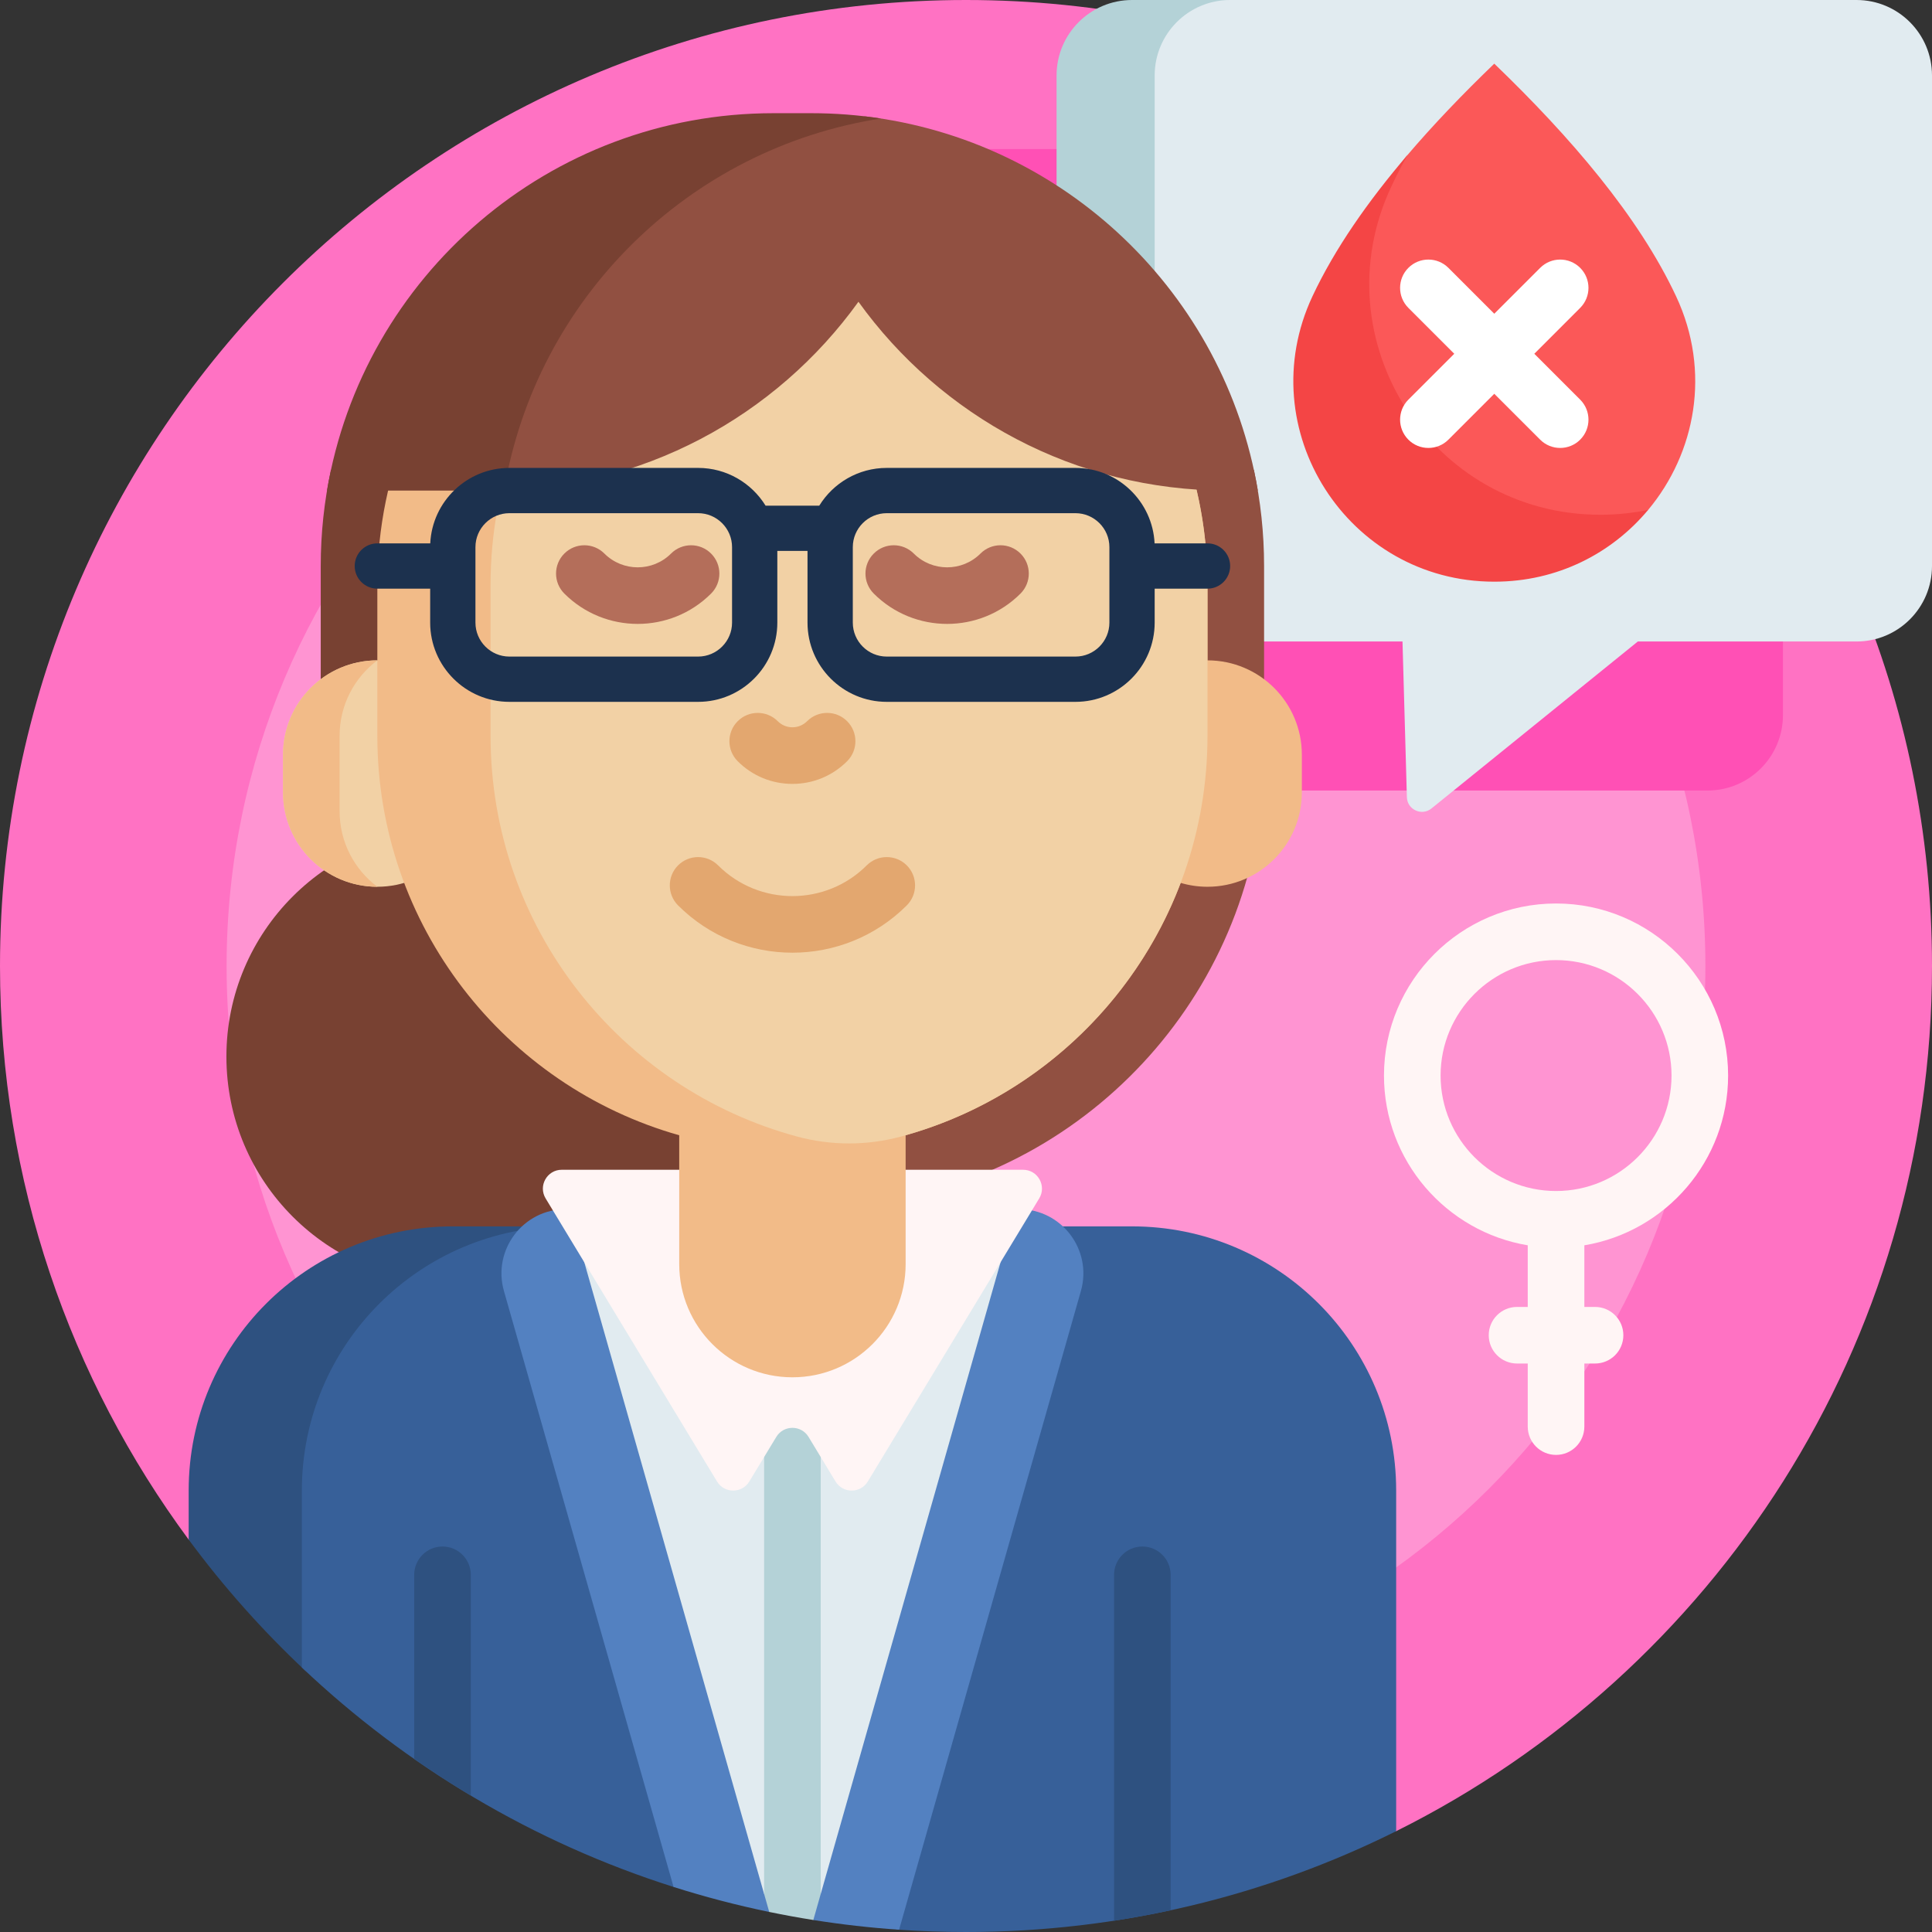 <?xml version="1.0" encoding="UTF-8"?>
<svg xmlns="http://www.w3.org/2000/svg" width="90" height="90" viewBox="0 0 90 90" fill="none">
  <rect x="0" y="0" width="90" height="90" fill="#333333" stroke="none"/>
  <g clip-path="url(#clip0_665_1239)">
    <path d="M90 45C90 62.653 79.835 77.932 65.039 85.303C64.604 85.519 42.68 68.689 28.301 68.689C21.62 68.689 9.047 72.07 8.789 71.721C3.266 64.249 0 55.006 0 45C0 20.147 20.147 0 45 0C69.853 0 90 20.147 90 45Z" fill="#FF72C3"></path>
    <path d="M79.444 45C79.444 64.023 64.023 79.444 45 79.444C25.977 79.444 10.556 64.023 10.556 45C10.556 25.977 25.977 10.556 45 10.556C64.023 10.556 79.444 25.977 79.444 45Z" fill="#FF94D2"></path>
    <path d="M79.541 36.826H45.791C43.849 36.826 42.275 35.252 42.275 33.31V10.459C42.275 8.517 43.849 6.943 45.791 6.943H79.541C81.483 6.943 83.057 8.517 83.057 10.459V33.31C83.057 35.252 81.483 36.826 79.541 36.826Z" fill="#FF50B5"></path>
    <path d="M90 3.516V26.367C90 28.309 88.426 29.883 86.484 29.883H76.297L66.683 37.662C66.23 38.028 65.554 37.717 65.538 37.135L65.334 29.883H55.842C53.901 29.883 52.327 28.309 52.327 26.367V3.516C52.327 1.574 53.901 0 55.842 0H86.484C88.426 0 90 1.574 90 3.516Z" fill="#E1EBF0"></path>
    <path d="M57.305 29.883H52.734C50.793 29.883 49.219 28.309 49.219 26.367V3.516C49.219 1.574 50.793 0 52.734 0H57.305C55.363 0 53.789 1.574 53.789 3.516V26.367C53.789 28.309 55.363 29.883 57.305 29.883Z" fill="#B4D2D7"></path>
    <path d="M23.73 26.367C23.73 24.829 23.895 23.329 24.208 21.885H58.409C58.722 23.329 58.886 24.829 58.886 26.367V35.156C58.886 45.608 51.285 54.285 41.308 55.958C31.332 54.284 23.73 45.608 23.73 35.156V26.367H23.73Z" fill="#915041"></path>
    <path d="M40.957 56.014C39.925 56.169 38.868 56.25 37.793 56.25H36.035C24.385 56.25 14.941 46.806 14.941 35.156V26.367C14.941 24.829 15.106 23.329 15.419 21.885H23.505C23.192 23.329 23.027 24.829 23.027 26.367V35.156C23.027 45.73 30.808 54.488 40.957 56.014Z" fill="#784132"></path>
    <path d="M38.672 49.219C38.672 55.044 33.95 59.766 28.125 59.766H21.094C15.269 59.766 10.547 55.044 10.547 49.219C10.547 43.394 15.269 38.672 21.094 38.672H28.125C33.95 38.672 38.672 43.394 38.672 49.219Z" fill="#784132"></path>
    <path d="M21.094 57.129H27.979C21.183 57.129 15.674 62.638 15.674 69.434V77.17C15.674 77.934 14.76 78.334 14.203 77.81C12.221 75.95 10.408 73.912 8.789 71.721V69.434C8.789 62.638 14.298 57.129 21.094 57.129Z" fill="#2E5180"></path>
    <path d="M65.039 85.303C59.005 88.309 52.2 90 45 90C43.952 90 42.913 89.964 41.883 89.894C41.334 89.856 41.305 88.939 40.762 88.882C38.122 88.605 35.55 88.1 33.066 87.386C32.673 87.273 31.766 88.025 31.378 87.901C24.83 85.824 18.931 82.29 14.062 77.679V69.434C14.062 62.638 19.572 57.129 26.367 57.129H52.734C59.53 57.129 65.039 62.638 65.039 69.434V85.303Z" fill="#376099"></path>
    <path d="M54.533 73.362V88.988C53.664 89.176 52.784 89.338 51.897 89.475V73.362C51.897 72.634 52.487 72.043 53.215 72.043C53.943 72.043 54.533 72.634 54.533 73.362ZM20.613 72.043C19.885 72.043 19.295 72.634 19.295 73.362V81.94C20.153 82.538 21.032 83.107 21.932 83.645V73.362C21.932 72.634 21.341 72.043 20.613 72.043Z" fill="#2E5180"></path>
    <path d="M50.352 60.142L41.883 89.894C40.534 89.802 39.202 89.65 37.888 89.441C37.699 89.411 37.746 88.553 37.558 88.52C37.184 88.456 36.81 88.387 36.439 88.314C36.315 88.289 35.957 89.092 35.834 89.066C34.319 88.753 32.832 88.363 31.378 87.902L23.476 60.142C22.931 58.229 24.368 56.327 26.357 56.327H47.471C49.46 56.326 50.897 58.229 50.352 60.142Z" fill="#5381C1"></path>
    <path d="M35.596 88.23L26.543 56.427H47.285L38.232 88.23H35.596Z" fill="#E1EBF0"></path>
    <path d="M38.232 88.23L37.888 89.441C37.198 89.332 36.513 89.206 35.834 89.066L35.596 88.23V60.074H38.232V88.23Z" fill="#B4D2D7"></path>
    <path d="M48.411 55.826L40.426 69.013C40.084 69.578 39.264 69.578 38.922 69.013L37.666 66.938C37.324 66.373 36.504 66.373 36.162 66.938L34.906 69.013C34.564 69.578 33.744 69.578 33.402 69.013L25.417 55.827C25.063 55.241 25.484 54.492 26.169 54.492H47.659C48.344 54.492 48.766 55.241 48.411 55.826Z" fill="#FFF5F5"></path>
    <path d="M17.578 41.309C15.151 41.309 13.184 39.341 13.184 36.914V35.156C13.184 32.729 15.151 30.762 17.578 30.762C20.005 30.762 21.973 32.729 21.973 35.156V36.914C21.973 39.341 20.005 41.309 17.578 41.309Z" fill="#F2D1A5"></path>
    <path d="M15.82 34.277V37.793C15.82 39.23 16.511 40.507 17.578 41.309C15.151 41.308 13.184 39.341 13.184 36.914V35.156C13.184 32.729 15.151 30.762 17.578 30.762C16.511 31.564 15.82 32.84 15.82 34.277ZM56.25 30.762V27.246C56.25 16.567 47.593 7.91 36.914 7.91C26.235 7.91 17.578 16.567 17.578 27.246V34.277C17.578 43.128 23.525 50.59 31.641 52.885V58.887C31.641 61.799 34.002 64.16 36.914 64.16C39.827 64.16 42.188 61.799 42.188 58.887V52.885C48.091 51.216 52.847 46.812 55.001 41.129C55.397 41.246 55.816 41.309 56.25 41.309C58.677 41.309 60.645 39.341 60.645 36.914V35.156C60.645 32.729 58.677 30.762 56.25 30.762Z" fill="#F2BB88"></path>
    <path d="M56.25 27.246V34.277C56.25 43.206 50.199 50.721 41.974 52.944C40.388 53.373 38.714 53.373 37.128 52.944C28.903 50.721 22.852 43.206 22.852 34.277V27.246C22.852 17.462 30.119 9.375 39.551 8.089C48.982 9.375 56.25 17.462 56.25 27.246Z" fill="#F2D1A5"></path>
    <path d="M34.365 35.461C33.85 34.946 33.85 34.111 34.365 33.596C34.88 33.081 35.715 33.081 36.23 33.596C36.413 33.779 36.656 33.88 36.914 33.88C37.172 33.88 37.415 33.779 37.598 33.596C38.113 33.081 38.948 33.081 39.462 33.596C39.977 34.111 39.977 34.946 39.462 35.461C38.781 36.142 37.876 36.517 36.914 36.517C35.951 36.517 35.046 36.142 34.365 35.461ZM42.241 40.312C41.726 39.798 40.891 39.798 40.376 40.312C38.467 42.221 35.361 42.221 33.452 40.312C32.937 39.798 32.102 39.798 31.587 40.312C31.073 40.827 31.073 41.662 31.587 42.177C33.056 43.645 34.985 44.38 36.914 44.38C38.843 44.38 40.772 43.645 42.241 42.177C42.756 41.662 42.756 40.827 42.241 40.312Z" fill="#E3A76F"></path>
    <path d="M33.125 25.787C33.64 26.301 33.64 27.136 33.125 27.651C32.183 28.593 30.945 29.064 29.707 29.064C28.469 29.064 27.232 28.593 26.289 27.651C25.774 27.136 25.774 26.301 26.289 25.787C26.804 25.271 27.639 25.272 28.154 25.786C29.011 26.643 30.404 26.643 31.261 25.786C31.776 25.272 32.611 25.272 33.125 25.787ZM47.539 25.787C47.025 25.272 46.19 25.271 45.675 25.786C44.818 26.643 43.424 26.643 42.567 25.786C42.052 25.272 41.218 25.271 40.703 25.787C40.188 26.301 40.188 27.136 40.703 27.651C41.645 28.593 42.883 29.064 44.121 29.064C45.359 29.064 46.597 28.593 47.539 27.651C48.054 27.136 48.054 26.301 47.539 25.787Z" fill="#B46E5A"></path>
    <path d="M58.595 22.852H57.129C50.069 22.852 43.819 19.383 39.99 14.057C36.161 19.383 29.912 22.852 22.852 22.852H21.973C23.297 14.958 29.005 8.551 36.508 6.22C36.441 5.907 40.312 5.422 40.312 5.422C49.613 6.529 57.058 13.689 58.595 22.852Z" fill="#915041"></path>
    <path d="M23.482 22.842C23.273 22.848 23.062 22.852 22.852 22.852H15.233C16.907 12.875 25.583 5.273 36.035 5.273H37.793C38.896 5.273 39.98 5.358 41.037 5.521C32.08 6.905 24.982 13.924 23.482 22.842Z" fill="#784132"></path>
    <path d="M56.25 25.312H53.785C53.693 23.358 52.074 21.797 50.098 21.797H41.309C39.982 21.797 38.816 22.501 38.165 23.555H35.663C35.012 22.501 33.846 21.797 32.52 21.797H23.73C21.754 21.797 20.135 23.358 20.043 25.312H17.578C16.996 25.312 16.523 25.785 16.523 26.367C16.523 26.95 16.996 27.422 17.578 27.422H20.039V29.004C20.039 31.04 21.695 32.695 23.73 32.695H32.52C34.555 32.695 36.211 31.04 36.211 29.004V25.664H37.617V29.004C37.617 31.04 39.273 32.695 41.309 32.695H50.098C52.133 32.695 53.789 31.04 53.789 29.004V27.422H56.25C56.832 27.422 57.305 26.95 57.305 26.367C57.305 25.785 56.832 25.312 56.25 25.312ZM34.102 29.004C34.102 29.876 33.392 30.586 32.52 30.586H23.73C22.858 30.586 22.148 29.876 22.148 29.004V25.488C22.148 24.616 22.858 23.906 23.73 23.906H32.52C33.392 23.906 34.102 24.616 34.102 25.488V29.004ZM51.68 29.004C51.68 29.876 50.97 30.586 50.098 30.586H41.309C40.436 30.586 39.727 29.876 39.727 29.004V25.488C39.727 24.616 40.436 23.906 41.309 23.906H50.098C50.97 23.906 51.68 24.616 51.68 25.488V29.004Z" fill="#1C314E"></path>
    <path d="M78.079 13.803C79.724 17.313 78.978 21.116 76.778 23.752C76.617 23.944 74.879 24.514 74.145 24.514C66.227 24.514 60.973 16.285 64.333 9.115C64.495 8.77 65.29 7.544 65.518 7.277C66.77 5.805 68.158 4.362 69.609 2.966C73.164 6.386 76.336 10.082 78.079 13.803Z" fill="#FB5858"></path>
    <path d="M76.778 23.752C75.097 25.765 72.569 27.097 69.609 27.097C62.774 27.097 58.239 19.993 61.139 13.803C62.181 11.582 63.731 9.368 65.568 7.218C65.294 7.71 65.041 8.204 64.809 8.698C61.475 15.813 66.689 23.979 74.546 23.979C75.317 23.98 76.063 23.901 76.778 23.752Z" fill="#F44545"></path>
    <path d="M80.502 50.103C80.502 45.684 76.907 42.088 72.487 42.088C68.067 42.088 64.471 45.684 64.471 50.103C64.471 54.074 67.374 57.38 71.168 58.011V60.882H70.67C69.942 60.882 69.351 61.472 69.351 62.2C69.351 62.928 69.942 63.518 70.67 63.518H71.168V66.457C71.168 67.185 71.759 67.775 72.487 67.775C73.215 67.775 73.805 67.185 73.805 66.457V63.518H74.304C75.032 63.518 75.622 62.928 75.622 62.2C75.622 61.472 75.032 60.882 74.304 60.882H73.805V58.011C77.6 57.38 80.502 54.074 80.502 50.103ZM67.108 50.103C67.108 47.138 69.521 44.725 72.487 44.725C75.453 44.725 77.866 47.138 77.866 50.103C77.866 53.069 75.453 55.482 72.487 55.482C69.521 55.482 67.108 53.069 67.108 50.103Z" fill="#FFF5F5"></path>
    <path d="M73.611 18.617C74.126 19.132 74.126 19.967 73.611 20.481C73.354 20.739 73.016 20.867 72.679 20.867C72.342 20.867 72.004 20.739 71.747 20.481L69.609 18.344L67.472 20.481C67.215 20.739 66.877 20.867 66.54 20.867C66.202 20.867 65.865 20.739 65.607 20.481C65.093 19.966 65.093 19.132 65.607 18.617L67.745 16.48L65.607 14.342C65.093 13.827 65.093 12.992 65.607 12.478C66.122 11.963 66.957 11.963 67.472 12.478L69.609 14.615L71.747 12.478C72.262 11.963 73.096 11.963 73.611 12.478C74.126 12.992 74.126 13.827 73.611 14.342L71.474 16.48L73.611 18.617Z" fill="white"></path>
  </g>
  <defs>
    <clipPath id="clip0_665_1239">
      <rect width="90" height="90" fill="white"></rect>
    </clipPath>
  </defs>
</svg>
